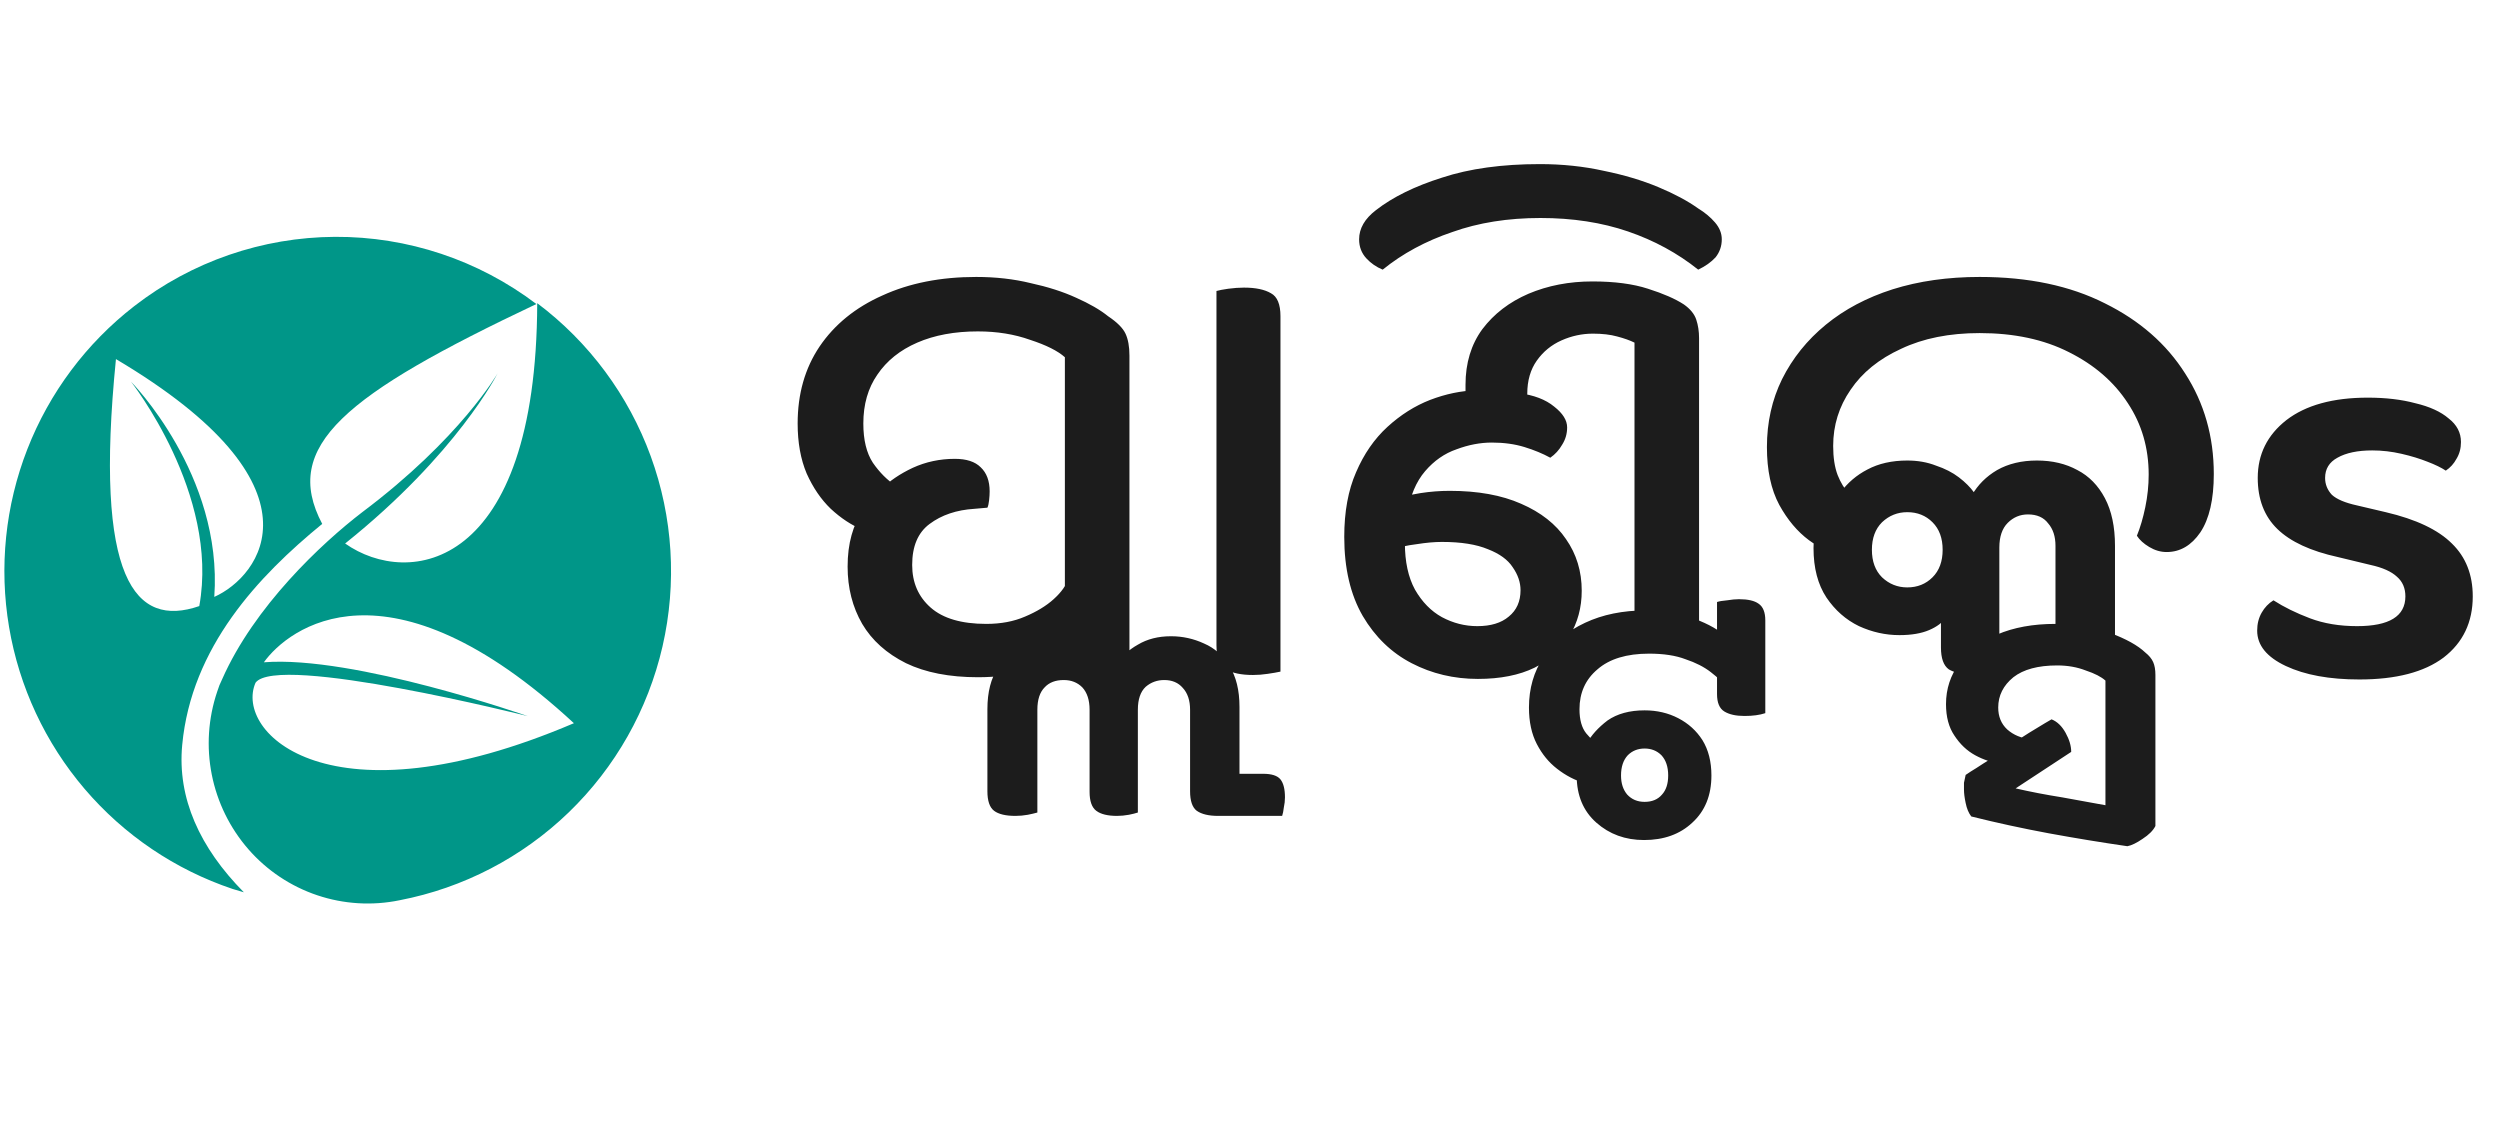 <svg width="285" height="130" viewBox="0 0 285 130" fill="none" xmlns="http://www.w3.org/2000/svg">
<path fill-rule="evenodd" clip-rule="evenodd" d="M27.801 101.722L26.519 101.342C19.969 99.14 14.139 95.2 9.651 89.941C5.162 84.682 2.184 78.302 1.033 71.481C-0.118 64.661 0.602 57.655 3.116 51.212C5.63 44.769 9.844 39.13 15.308 34.896C21.861 29.818 29.902 27.044 38.188 27C46.474 26.957 54.544 29.649 61.149 34.658C39.345 44.979 32.029 50.83 36.732 59.724C29.464 65.669 21.816 73.755 20.771 84.932C20.201 90.973 22.766 96.633 27.801 101.722ZM24.429 68.047C29.654 65.717 37.682 55.443 13.218 40.937C10.7 66.097 15.403 71.615 22.718 69.094C25.046 56.299 14.928 43.505 14.928 43.505C14.928 43.505 25.426 54.111 24.429 68.047ZM56.731 42.554C56.731 42.554 52.124 51.733 39.345 61.959C46.566 67.049 61.149 65.051 61.244 34.563C67.154 39.002 71.649 45.063 74.184 52.011C76.719 58.959 77.184 66.494 75.524 73.701C73.864 80.909 70.15 87.479 64.832 92.613C59.514 97.748 52.822 101.226 45.568 102.626C42.438 103.274 39.192 103.078 36.163 102.058C33.133 101.039 30.428 99.232 28.324 96.823C26.21 94.401 24.769 91.465 24.143 88.31C23.518 85.155 23.731 81.891 24.761 78.844C24.91 78.353 25.101 77.876 25.331 77.417C28.989 69.141 36.637 61.959 41.293 58.392C52.504 49.974 56.731 42.554 56.731 42.554ZM29.131 77.831C26.661 83.491 37.54 94.335 65.425 82.445C44.19 62.801 32.837 71.648 30.082 75.501C40.343 74.692 60.152 81.636 60.152 81.636C60.152 81.636 31.602 74.454 29.131 77.831Z" fill="#009688"/>
<path d="M121.78 65.94L123.252 72.596C122.74 73.321 121.951 74.047 120.884 74.772C119.817 75.455 118.495 76.031 116.916 76.5C115.38 76.969 113.567 77.204 111.476 77.204C108.233 77.204 105.503 76.671 103.284 75.604C101.065 74.495 99.401 73.001 98.292 71.124C97.183 69.204 96.628 67.028 96.628 64.596C96.628 63.273 96.777 62.079 97.076 61.012C97.375 59.945 97.78 59.049 98.292 58.324L100.468 55.764C101.407 54.825 102.601 54.015 104.052 53.332C105.545 52.649 107.145 52.308 108.852 52.308C110.175 52.308 111.156 52.628 111.796 53.268C112.479 53.908 112.82 54.825 112.82 56.02C112.82 56.319 112.799 56.66 112.756 57.044C112.713 57.428 112.649 57.705 112.564 57.876L111.092 58.004C109.044 58.132 107.337 58.708 105.972 59.732C104.649 60.713 103.988 62.271 103.988 64.404C103.988 66.409 104.692 68.031 106.1 69.268C107.508 70.505 109.62 71.124 112.436 71.124C114.1 71.124 115.572 70.847 116.852 70.292C118.175 69.737 119.263 69.076 120.116 68.308C121.012 67.497 121.567 66.708 121.78 65.94ZM121.716 70.868H121.396V40.724C120.585 39.999 119.263 39.337 117.428 38.74C115.636 38.1 113.652 37.78 111.476 37.78C108.831 37.78 106.527 38.207 104.564 39.06C102.601 39.913 101.087 41.129 100.02 42.708C98.953 44.244 98.42 46.1 98.42 48.276C98.42 50.153 98.783 51.647 99.508 52.756C100.276 53.865 101.151 54.74 102.132 55.38L98.292 60.372C97.055 59.86 95.86 59.071 94.708 58.004C93.599 56.937 92.681 55.593 91.956 53.972C91.273 52.351 90.932 50.452 90.932 48.276C90.932 44.905 91.764 41.983 93.428 39.508C95.135 36.991 97.524 35.049 100.596 33.684C103.668 32.276 107.231 31.572 111.284 31.572C113.503 31.572 115.572 31.807 117.492 32.276C119.455 32.703 121.183 33.257 122.676 33.94C124.212 34.623 125.428 35.327 126.324 36.052C127.348 36.735 128.009 37.396 128.308 38.036C128.607 38.676 128.756 39.508 128.756 40.532V76.692C128.329 76.82 127.839 76.905 127.284 76.948C126.729 77.033 126.196 77.076 125.684 77.076C124.276 77.076 123.252 76.884 122.612 76.5C122.015 76.073 121.716 75.433 121.716 74.58V70.868ZM141.301 80.596V88.212H143.989C144.97 88.212 145.631 88.425 145.973 88.852C146.314 89.279 146.485 89.961 146.485 90.9C146.485 91.284 146.442 91.668 146.357 92.052C146.314 92.436 146.25 92.756 146.165 93.012H138.869C137.802 93.012 136.991 92.82 136.437 92.436C135.925 92.052 135.669 91.305 135.669 90.196V80.916C135.669 79.849 135.391 79.017 134.837 78.42C134.325 77.823 133.62 77.524 132.724 77.524C131.914 77.524 131.21 77.78 130.612 78.292C130.015 78.847 129.716 79.721 129.716 80.916V92.628C129.46 92.713 129.119 92.799 128.692 92.884C128.223 92.969 127.775 93.012 127.348 93.012C126.282 93.012 125.492 92.82 124.98 92.436C124.468 92.052 124.212 91.327 124.212 90.26V80.916C124.212 79.807 123.935 78.953 123.38 78.356C122.826 77.801 122.122 77.524 121.268 77.524C120.33 77.524 119.604 77.801 119.092 78.356C118.538 78.911 118.26 79.764 118.26 80.916V92.628C117.962 92.713 117.599 92.799 117.172 92.884C116.703 92.969 116.234 93.012 115.764 93.012C114.655 93.012 113.844 92.82 113.332 92.436C112.82 92.052 112.564 91.305 112.564 90.196V80.852C112.564 78.889 112.97 77.311 113.78 76.116C114.548 74.879 115.551 73.983 116.788 73.428C118.026 72.831 119.348 72.532 120.756 72.532C122.292 72.532 123.594 72.852 124.66 73.492C125.727 74.089 126.559 74.879 127.156 75.86C127.796 74.879 128.65 74.089 129.716 73.492C130.783 72.852 132.042 72.532 133.492 72.532C134.815 72.532 136.074 72.809 137.269 73.364C138.463 73.876 139.423 74.729 140.149 75.924C140.917 77.119 141.301 78.676 141.301 80.596ZM145.973 36.052V76.564C145.589 76.649 145.098 76.735 144.501 76.82C143.946 76.905 143.391 76.948 142.837 76.948C141.514 76.948 140.49 76.735 139.765 76.308C139.039 75.839 138.677 74.921 138.677 73.556V33.172C138.975 33.087 139.423 33.001 140.021 32.916C140.661 32.831 141.258 32.788 141.812 32.788C143.135 32.788 144.159 33.001 144.885 33.428C145.61 33.812 145.973 34.687 145.973 36.052ZM174.109 46.548L167.069 46.228V43.86C167.069 41.385 167.709 39.273 168.989 37.524C170.311 35.775 172.061 34.431 174.237 33.492C176.455 32.553 178.887 32.084 181.533 32.084C184.05 32.084 186.162 32.361 187.869 32.916C189.618 33.471 190.983 34.068 191.965 34.708C192.69 35.22 193.159 35.796 193.373 36.436C193.586 37.076 193.693 37.78 193.693 38.548V73.428C193.266 73.513 192.775 73.599 192.221 73.684C191.709 73.769 191.175 73.812 190.621 73.812C189.341 73.812 188.295 73.599 187.485 73.172C186.717 72.703 186.333 71.785 186.333 70.42V39.06C185.821 38.804 185.159 38.569 184.349 38.356C183.581 38.143 182.663 38.036 181.597 38.036C180.359 38.036 179.165 38.292 178.013 38.804C176.861 39.316 175.922 40.084 175.197 41.108C174.471 42.132 174.109 43.391 174.109 44.884V46.548ZM158.301 62.74C158.301 62.271 158.343 61.631 158.429 60.82C158.514 59.967 158.599 59.156 158.685 58.388C158.813 57.577 158.962 57.044 159.133 56.788C159.943 56.575 160.882 56.383 161.949 56.212C163.058 56.041 164.167 55.956 165.277 55.956C168.477 55.956 171.186 56.447 173.405 57.428C175.666 58.409 177.373 59.753 178.525 61.46C179.719 63.167 180.317 65.129 180.317 67.348C180.317 69.268 179.847 70.996 178.909 72.532C178.013 74.025 176.69 75.22 174.941 76.116C173.191 76.969 171.037 77.396 168.477 77.396C165.746 77.396 163.229 76.799 160.925 75.604C158.621 74.409 156.765 72.617 155.357 70.228C153.949 67.796 153.245 64.788 153.245 61.204C153.245 58.345 153.693 55.892 154.589 53.844C155.485 51.753 156.679 50.025 158.173 48.66C159.666 47.295 161.287 46.271 163.037 45.588C164.829 44.905 166.578 44.543 168.285 44.5C168.285 44.5 168.477 44.521 168.861 44.564C169.287 44.564 169.799 44.585 170.397 44.628C170.994 44.671 171.549 44.713 172.061 44.756C172.573 44.799 172.935 44.82 173.149 44.82C174.855 45.033 176.199 45.545 177.181 46.356C178.162 47.124 178.653 47.913 178.653 48.724C178.653 49.449 178.461 50.111 178.077 50.708C177.735 51.305 177.287 51.796 176.733 52.18C175.879 51.711 174.898 51.305 173.789 50.964C172.679 50.623 171.442 50.452 170.077 50.452C168.754 50.452 167.41 50.708 166.045 51.22C164.679 51.689 163.485 52.521 162.461 53.716C161.437 54.911 160.754 56.532 160.413 58.58L160.157 59.988V61.908C160.157 64.041 160.541 65.812 161.309 67.22C162.119 68.628 163.143 69.673 164.381 70.356C165.661 71.039 167.005 71.38 168.413 71.38C169.949 71.38 171.143 71.017 171.997 70.292C172.893 69.567 173.341 68.564 173.341 67.284C173.341 66.388 173.042 65.513 172.445 64.66C171.89 63.807 170.951 63.124 169.628 62.612C168.306 62.057 166.557 61.78 164.381 61.78C163.527 61.78 162.567 61.865 161.501 62.036C160.434 62.164 159.367 62.399 158.301 62.74ZM195.741 79.124V68.628C195.997 68.543 196.381 68.479 196.893 68.436C197.405 68.351 197.853 68.308 198.237 68.308C199.261 68.308 200.007 68.479 200.477 68.82C200.989 69.161 201.245 69.801 201.245 70.74V81.3C200.605 81.513 199.815 81.62 198.877 81.62C197.895 81.62 197.127 81.449 196.573 81.108C196.018 80.767 195.741 80.105 195.741 79.124ZM179.741 88.404C179.741 87.764 179.847 87.124 180.061 86.484C180.274 85.844 180.551 85.268 180.893 84.756C181.405 83.817 182.194 82.943 183.261 82.132C184.37 81.364 185.778 80.98 187.485 80.98C188.893 80.98 190.173 81.279 191.325 81.876C192.477 82.473 193.394 83.305 194.077 84.372C194.759 85.481 195.101 86.825 195.101 88.404C195.101 90.665 194.375 92.457 192.925 93.78C191.517 95.103 189.682 95.764 187.421 95.764C185.287 95.764 183.474 95.103 181.981 93.78C180.487 92.457 179.741 90.665 179.741 88.404ZM182.493 84.884L180.701 89.3C179.549 88.959 178.482 88.404 177.501 87.636C176.562 86.911 175.794 85.972 175.197 84.82C174.599 83.668 174.301 82.281 174.301 80.66C174.301 78.484 174.855 76.564 175.965 74.9C177.117 73.236 178.695 71.935 180.701 70.996C182.706 70.057 185.01 69.588 187.613 69.588C189.746 69.588 191.602 69.908 193.181 70.548C194.802 71.145 196.061 71.871 196.957 72.724V78.42C196.445 77.823 195.805 77.225 195.037 76.628C194.269 76.031 193.309 75.54 192.157 75.156C191.047 74.729 189.661 74.516 187.997 74.516C185.437 74.516 183.474 75.113 182.109 76.308C180.743 77.46 180.061 78.975 180.061 80.852C180.061 82.047 180.317 82.964 180.829 83.604C181.341 84.244 181.895 84.671 182.493 84.884ZM184.797 88.404C184.797 89.3 185.031 90.025 185.501 90.58C186.013 91.135 186.674 91.412 187.485 91.412C188.338 91.412 188.999 91.135 189.469 90.58C189.938 90.068 190.173 89.343 190.173 88.404C190.173 87.423 189.917 86.655 189.405 86.1C188.893 85.588 188.253 85.332 187.485 85.332C186.717 85.332 186.077 85.588 185.565 86.1C185.053 86.655 184.797 87.423 184.797 88.404ZM175.547 18.708C178.107 18.708 180.539 18.964 182.843 19.476C185.147 19.945 187.216 20.564 189.051 21.332C190.886 22.1 192.4 22.911 193.595 23.764C194.363 24.233 195.003 24.767 195.515 25.364C196.027 25.961 196.283 26.601 196.283 27.284C196.283 28.052 196.048 28.735 195.579 29.332C195.067 29.887 194.406 30.356 193.595 30.74C191.248 28.863 188.582 27.412 185.595 26.388C182.608 25.364 179.28 24.852 175.611 24.852C171.899 24.852 168.55 25.385 165.563 26.452C162.534 27.476 159.888 28.905 157.627 30.74C156.902 30.441 156.283 30.015 155.771 29.46C155.216 28.863 154.939 28.137 154.939 27.284C154.939 26.047 155.579 24.937 156.859 23.956C158.779 22.463 161.296 21.225 164.411 20.244C167.526 19.22 171.238 18.708 175.547 18.708ZM241.109 73.876H234.325V62.228C234.325 61.161 234.048 60.308 233.493 59.668C232.981 58.985 232.213 58.644 231.189 58.644C230.293 58.644 229.525 58.964 228.885 59.604C228.245 60.244 227.925 61.183 227.925 62.42V76.564C227.584 76.649 227.136 76.713 226.581 76.756C226.026 76.841 225.493 76.884 224.981 76.884C223.744 76.884 222.805 76.692 222.165 76.308C221.568 75.881 221.269 75.049 221.269 73.812V69.844L221.717 65.556L224.021 57.684L224.789 56.468C225.472 55.273 226.432 54.313 227.669 53.588C228.949 52.863 230.464 52.5 232.213 52.5C233.962 52.5 235.498 52.863 236.821 53.588C238.144 54.271 239.189 55.337 239.957 56.788C240.725 58.239 241.109 60.052 241.109 62.228V73.876ZM225.045 56.148L221.781 70.42C221.44 70.975 220.821 71.444 219.925 71.828C219.029 72.212 217.898 72.404 216.533 72.404C214.954 72.404 213.418 72.063 211.925 71.38C210.432 70.655 209.194 69.567 208.213 68.116C207.232 66.623 206.741 64.745 206.741 62.484C206.741 62.143 206.762 61.801 206.805 61.46C206.89 61.119 206.976 60.863 207.061 60.692C207.061 60.692 207.125 60.521 207.253 60.18C207.381 59.839 207.637 59.327 208.021 58.644C208.405 57.961 209.002 57.129 209.813 56.148C210.624 55.039 211.648 54.164 212.885 53.524C214.165 52.841 215.68 52.5 217.429 52.5C218.624 52.5 219.712 52.692 220.693 53.076C221.717 53.417 222.592 53.865 223.317 54.42C224.042 54.975 224.618 55.551 225.045 56.148ZM213.397 62.676C213.397 63.999 213.781 65.044 214.549 65.812C215.36 66.58 216.32 66.964 217.429 66.964C218.581 66.964 219.541 66.58 220.309 65.812C221.077 65.044 221.461 63.999 221.461 62.676C221.461 61.353 221.077 60.308 220.309 59.54C219.541 58.772 218.581 58.388 217.429 58.388C216.32 58.388 215.36 58.772 214.549 59.54C213.781 60.308 213.397 61.353 213.397 62.676ZM212.373 57.556L210.005 63.508C208.853 63.209 207.594 62.569 206.229 61.588C204.906 60.607 203.776 59.263 202.837 57.556C201.898 55.807 201.429 53.609 201.429 50.964C201.429 48.148 202.005 45.567 203.157 43.22C204.352 40.831 206.016 38.761 208.149 37.012C210.282 35.263 212.821 33.919 215.765 32.98C218.752 32.041 222.058 31.572 225.685 31.572C231.232 31.572 235.989 32.575 239.957 34.58C243.925 36.543 246.976 39.209 249.109 42.58C251.285 45.951 252.373 49.769 252.373 54.036C252.373 56.937 251.861 59.156 250.837 60.692C249.813 62.185 248.533 62.932 246.997 62.932C246.314 62.932 245.653 62.74 245.013 62.356C244.373 61.972 243.904 61.545 243.605 61.076C243.989 60.137 244.309 59.049 244.565 57.812C244.821 56.575 244.949 55.337 244.949 54.1C244.949 51.071 244.16 48.361 242.581 45.972C241.002 43.54 238.762 41.599 235.861 40.148C233.002 38.697 229.61 37.972 225.685 37.972C222.229 37.972 219.242 38.569 216.725 39.764C214.208 40.916 212.288 42.473 210.965 44.436C209.642 46.356 208.981 48.489 208.981 50.836C208.981 52.159 209.152 53.268 209.493 54.164C209.834 55.017 210.261 55.721 210.773 56.276C211.285 56.788 211.818 57.215 212.373 57.556ZM240.021 84.82H245.717V94.164C245.461 94.676 244.97 95.167 244.245 95.636C243.562 96.105 242.986 96.383 242.517 96.468C239.573 96.041 236.586 95.551 233.557 94.996C230.57 94.441 227.626 93.801 224.725 93.076C224.426 92.692 224.213 92.18 224.085 91.54C223.957 90.943 223.893 90.431 223.893 90.004C223.893 89.748 223.893 89.492 223.893 89.236C223.936 88.98 224 88.681 224.085 88.34C224.085 88.34 224.277 88.212 224.661 87.956C225.088 87.7 225.557 87.401 226.069 87.06C226.624 86.719 227.072 86.441 227.413 86.228C227.712 86.057 228.01 85.823 228.309 85.524C228.608 85.268 228.992 85.012 229.461 84.756C230.016 84.372 230.634 83.967 231.317 83.54C232 83.113 232.597 82.751 233.109 82.452C233.621 82.153 233.877 82.004 233.877 82.004C234.517 82.26 235.05 82.772 235.477 83.54C235.904 84.308 236.117 85.033 236.117 85.716L229.781 89.876C231.445 90.26 233.216 90.601 235.093 90.9C236.97 91.241 238.613 91.54 240.021 91.796V84.82ZM245.717 85.332H240.021V77.588C239.552 77.161 238.805 76.777 237.781 76.436C236.8 76.052 235.712 75.86 234.517 75.86C232.341 75.86 230.677 76.308 229.525 77.204C228.373 78.143 227.797 79.295 227.797 80.66C227.797 81.684 228.138 82.516 228.821 83.156C229.546 83.796 230.421 84.159 231.445 84.244L227.925 86.996C227.029 86.911 226.112 86.612 225.173 86.1C224.234 85.588 223.445 84.841 222.805 83.86C222.165 82.921 221.845 81.727 221.845 80.276C221.845 78.527 222.357 76.969 223.381 75.604C224.405 74.196 225.834 73.108 227.669 72.34C229.546 71.529 231.765 71.124 234.325 71.124C236.629 71.124 238.698 71.465 240.533 72.148C242.368 72.831 243.712 73.577 244.565 74.388C244.992 74.729 245.29 75.092 245.461 75.476C245.632 75.86 245.717 76.351 245.717 76.948V85.332ZM281.894 67.988C281.894 70.932 280.784 73.257 278.566 74.964C276.347 76.628 273.147 77.46 268.966 77.46C265.552 77.46 262.758 76.948 260.582 75.924C258.406 74.9 257.318 73.556 257.318 71.892C257.318 71.124 257.488 70.441 257.83 69.844C258.171 69.247 258.619 68.777 259.174 68.436C260.368 69.204 261.755 69.887 263.334 70.484C264.912 71.081 266.704 71.38 268.71 71.38C272.379 71.38 274.214 70.249 274.214 67.988C274.214 67.049 273.894 66.303 273.253 65.748C272.614 65.151 271.611 64.703 270.246 64.404L266.534 63.508C263.419 62.825 261.115 61.759 259.622 60.308C258.128 58.857 257.382 56.916 257.382 54.484C257.382 51.796 258.47 49.599 260.646 47.892C262.864 46.185 265.958 45.332 269.926 45.332C271.974 45.332 273.787 45.545 275.366 45.972C276.987 46.356 278.246 46.932 279.142 47.7C280.08 48.425 280.55 49.321 280.55 50.388C280.55 51.113 280.379 51.753 280.038 52.308C279.739 52.863 279.334 53.311 278.822 53.652C278.31 53.311 277.606 52.969 276.71 52.628C275.856 52.287 274.875 51.988 273.766 51.732C272.656 51.476 271.547 51.348 270.438 51.348C268.774 51.348 267.451 51.625 266.47 52.18C265.531 52.692 265.062 53.46 265.062 54.484C265.062 55.209 265.318 55.849 265.83 56.404C266.384 56.916 267.344 57.321 268.71 57.62L271.974 58.388C275.43 59.199 277.947 60.393 279.526 61.972C281.104 63.508 281.894 65.513 281.894 67.988Z" fill="#1C1C1C"/>
</svg>
